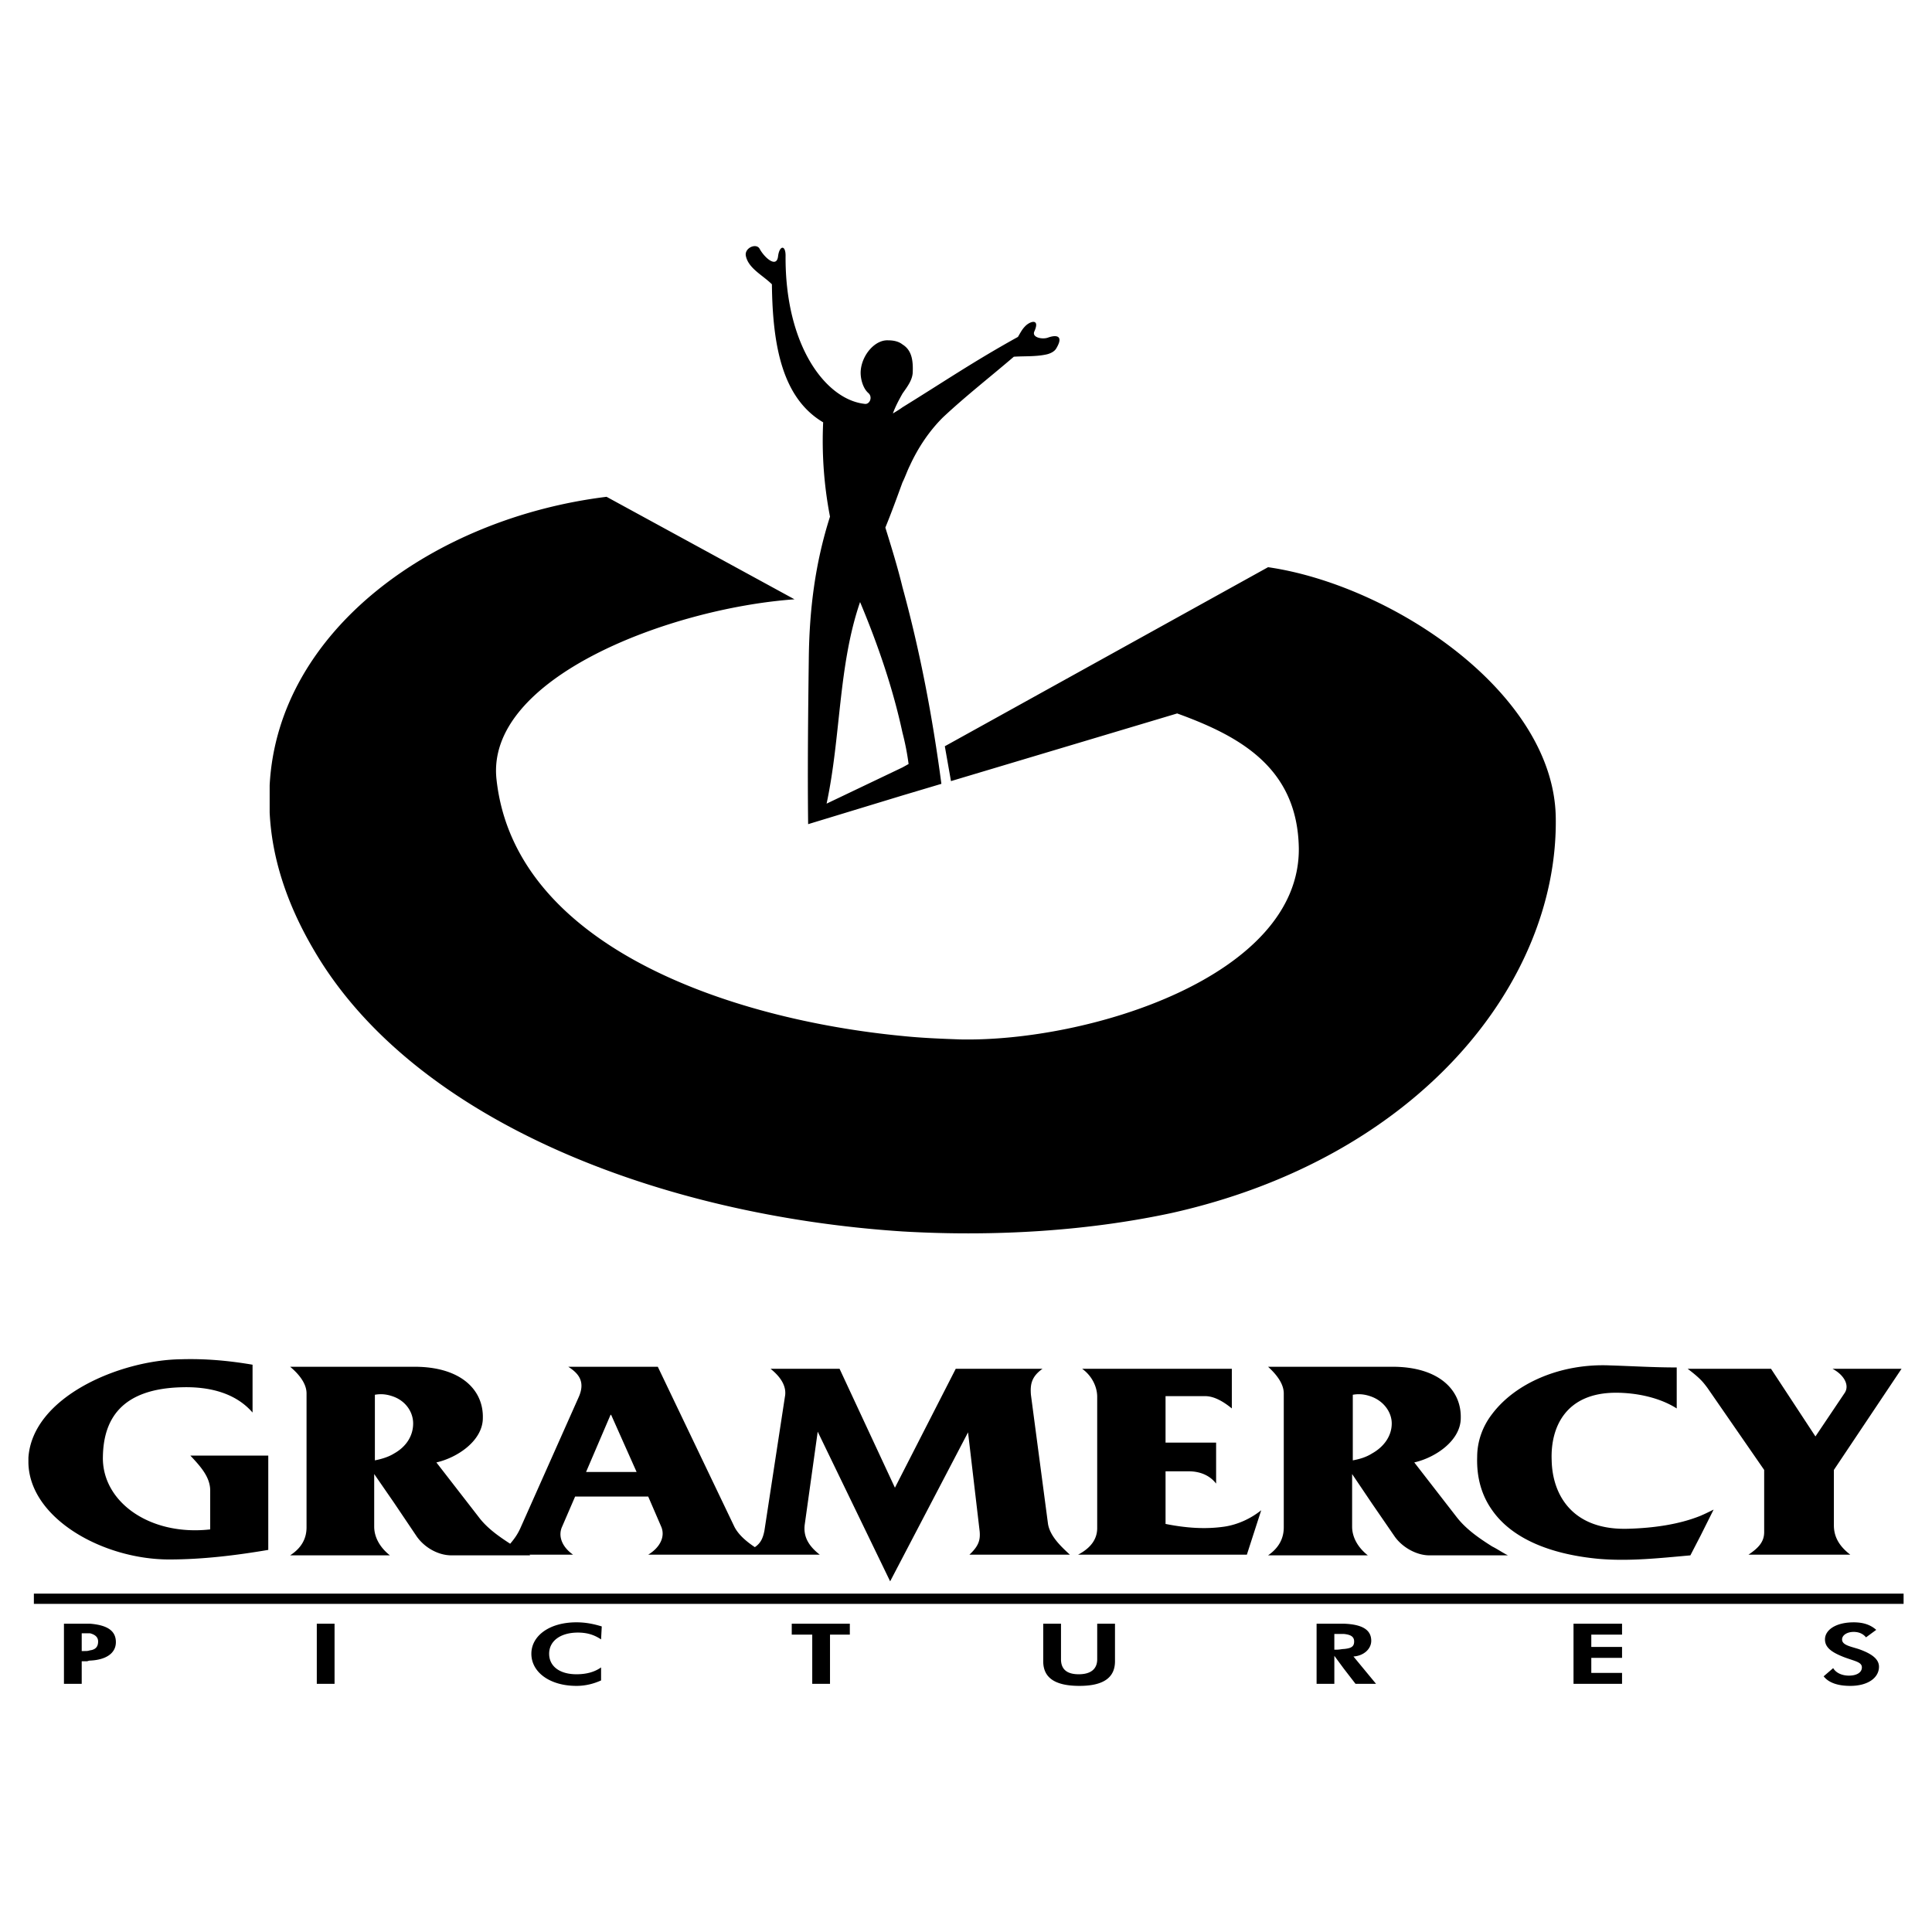 <svg xmlns="http://www.w3.org/2000/svg" width="2500" height="2500" viewBox="0 0 192.756 192.756"><g fill-rule="evenodd" clip-rule="evenodd"><path fill="#fff" d="M0 0h192.756v192.756H0V0z"/><path d="M3.38 158.996h186.542v1.024H3.38v-1.024zM90.038 39.272c-.341.614-.682 1.228-.955 1.978.341-.205.682-.409.955-.613 4.091-2.523 7.089-4.568 11.521-7.023.205-.341.41-.75.684-1.023.477-.545 1.568-.886.953.478-.271.613.818.818 1.365.613.748-.272 1.635-.272.816 1.091-.203.341-.682.545-1.09.613-1.023.205-2.113.136-3.137.205-2.387 2.046-4.84 3.955-7.09 6.068-1.364 1.363-2.455 3-3.273 4.772-.272.545-.477 1.159-.75 1.705-.546 1.5-1.091 3-1.705 4.5.613 1.978 1.227 3.955 1.705 5.932 1.772 6.477 3 12.954 3.886 19.636l-3.886 1.159-9.409 2.864c-.068-5.522 0-11.182.068-16.705.068-4.705.613-9.272 2.113-13.977a39.85 39.85 0 0 1-.682-9.409c-4.022-2.386-5.045-7.5-5.114-13.772-.886-.886-2.318-1.568-2.591-2.795-.204-.818 1.023-1.363 1.364-.75.478.887 1.705 1.978 1.841.75.137-1.091.75-1.159.75-.068-.068 9 4.023 14.386 7.909 14.795.477.068.818-.682.341-1.091-.545-.477-.818-1.5-.75-2.25.136-1.568 1.432-3.068 2.728-3 .613 0 1.091.136 1.432.409.886.545 1.091 1.5 1.022 2.864-.067.749-.544 1.362-1.021 2.044zm4.227 35.181l.614 3.478 22.567-6.75c6.205 2.25 12 5.386 12.137 13.431.137 12.818-21 19.363-33.817 19.091-1.841-.068-3.75-.137-5.727-.342-17.045-1.637-38.658-8.863-40.499-25.567-1.159-10.159 17.317-17.113 29.727-18l-18.75-10.227C43.336 51.68 27.723 62.862 26.904 78.338v2.728c.205 4.295 1.568 8.863 4.364 13.636 9.954 17.182 34.704 26.59 58.771 28.159 9.341.545 18.613-.068 26.863-1.842 24.682-5.521 38.59-23.045 38.316-39.476-.203-12.477-16.432-23.181-28.703-24.954l-32.25 17.864zm-4.227-1.363c-.955-4.432-2.455-8.795-4.228-13.023-2.182 6.341-1.909 13.432-3.341 20.113l7.568-3.613.613-.341a25.368 25.368 0 0 0-.612-3.136zM39.311 139.361c-.545-.205-1.159-.342-1.909-.205v6.545c.682-.137 1.364-.34 1.909-.682 1.228-.682 1.909-1.773 1.909-3 0-1.089-.681-2.181-1.909-2.658zm130.361 11.864c.477-.205.887-.41 1.295-.613l-1.295 2.59-1.023 1.977c-3.066.273-6.135.615-9.203.342-4.979-.477-8.66-2.113-10.568-4.842-1.023-1.432-1.568-3.203-1.5-5.316 0-1.568.545-3.068 1.5-4.297 2.318-3.068 6.818-5.045 11.727-4.84 2.25.068 4.363.205 6.682.205v4.09c-1.703-1.09-4.021-1.568-6.068-1.568-4.977 0-6.545 3.41-6.408 6.75.068 3.41 2.045 7.023 7.705 6.818 2.382-.07 4.974-.41 7.156-1.296zm0-13.569c.273.273.477.545.682.818l5.658 8.182v6.205c0 .953-.545 1.566-1.566 2.248h10.158c-1.16-.885-1.637-1.84-1.637-2.93v-5.523l6.75-10.092h-6.887c1.16.615 1.705 1.637 1.229 2.387l-2.932 4.363-4.432-6.75h-8.318c.545.411.953.75 1.295 1.092zm-20.795 16.637c-1.295-.818-2.592-1.705-3.545-2.932l-4.229-5.455c2.115-.477 4.637-2.182 4.637-4.432.068-2.795-2.182-5.113-6.818-5.113h-12.408c.75.682 1.568 1.635 1.568 2.658v13.363c0 1.092-.477 2.045-1.568 2.795h9.955c-.955-.75-1.568-1.771-1.568-2.863v-5.25l1.977 2.932 2.25 3.273c.75 1.09 2.182 1.908 3.477 1.908H150.446c-.546-.271-1.024-.613-1.569-.884zm-12-14.932c1.227.477 1.977 1.568 1.977 2.658 0 1.227-.75 2.318-1.977 3-.545.342-1.158.545-1.908.682v-6.545c.75-.136 1.363 0 1.908.205zm-75.884 7.5h2.522l-2.522-5.66-.068-.068-2.454 5.729h2.522v-.001zm0-10.5h4.636l7.636 15.953c.409.818 1.227 1.5 2.045 2.045.614-.408.818-.953.955-1.635l2.045-13.363c.205-1.023-.409-1.979-1.432-2.797h6.886l5.523 11.865 6.068-11.865h8.658c-1.158.818-1.227 1.637-1.158 2.592l1.705 12.887c.203 1.227 1.295 2.25 2.182 3.066H96.719c.955-.885 1.092-1.498 1.023-2.316l-1.16-9.887-7.772 14.864-7.227-14.932-1.295 9.273c-.137 1.09.273 2.045 1.5 2.998H64.674c1.228-.75 1.704-1.84 1.295-2.795l-1.295-3H57.378l-1.295 3c-.409.887-.068 1.979 1.091 2.795h-4.363s.068 0 .068.068h-7.84c-1.364 0-2.728-.818-3.478-1.908l-2.25-3.342-1.977-2.863v5.25c0 1.092.614 2.113 1.568 2.863h-9.955c1.159-.75 1.637-1.703 1.637-2.795V139.02c0-1.023-.818-1.977-1.637-2.658H41.356c4.636 0 6.886 2.318 6.817 5.113 0 2.25-2.522 3.955-4.636 4.432l4.228 5.455c.818 1.09 1.977 1.908 3.136 2.658.409-.477.75-.955 1.022-1.568l5.796-13.021c.75-1.637-.068-2.455-1.023-3.068h4.297v-.002zm64.839 14.317l-1.432 4.432h-16.84c1.295-.682 1.908-1.566 1.908-2.658v-13.09c0-1.023-.545-2.113-1.5-2.797H122.9v3.955c-.75-.613-1.705-1.227-2.66-1.227h-3.953v4.637h5.045v4.09c-.682-.887-1.705-1.227-2.727-1.227h-2.318v5.25c2.045.408 3.953.545 5.863.271 1.364-.203 2.659-.818 3.682-1.636zm-106.839-5.453h7.773v9.408c-3.205.545-6.545.955-9.886.955-6.614 0-13.909-4.092-14.045-9.613v-.342-.203c.409-6.068 9.136-9.75 15.272-9.818 2.387-.068 4.705.137 7.091.545v4.773c-1.772-2.047-4.5-2.592-7.022-2.523-6.205.137-7.841 3.34-7.909 6.887-.136 4.5 4.637 7.977 10.705 7.295v-3.887c-.001-1.364-1.024-2.456-1.979-3.477zM8.971 162.951H8.153v1.773h.272c.205 0 .341 0 .545-.068.545-.068.819-.342.819-.887.001-.41-.273-.681-.818-.818zm172.974 4.295c.477.613 1.363.955 2.658.955 1.773 0 2.863-.818 2.863-1.91 0-.748-.682-1.295-2.045-1.771-.887-.273-1.637-.41-1.637-.955 0-.408.477-.75 1.16-.75.545 0 .953.205 1.227.545l1.021-.75c-.545-.477-1.227-.75-2.248-.75-1.773 0-2.865.75-2.865 1.705 0 .818.682 1.295 1.91 1.773 1.09.408 1.771.477 1.771 1.021 0 .479-.477.818-1.295.818-.682 0-1.295-.271-1.568-.75l-.952.819zm-47.863-2.726c.682-.068 1.021-.205 1.021-.75 0-.479-.34-.682-1.021-.75h-.955v1.568h.205c.34 0 .545-.068.75-.068zm0-2.524c1.84.068 2.727.613 2.727 1.705 0 .818-.75 1.5-1.773 1.568l2.252 2.727h-2.047l-1.158-1.5-.955-1.295v2.795h-1.771v-6h2.725zm22.908 6h4.842v-1.09h-3.068v-1.5h3.068v-1.092h-3.068v-1.227h3.068v-1.092h-4.842v6.001zM8.971 165.678c-.136 0-.204.068-.34.068h-.478v2.25H6.38v-6h2.59c1.705.137 2.591.682 2.591 1.842.001 1.09-.954 1.771-2.59 1.84zm102.271-3.682h-1.773v3.547c0 .953-.613 1.498-1.842 1.498-1.158 0-1.771-.477-1.771-1.498v-3.547h-1.773v3.75c0 1.637 1.16 2.455 3.613 2.455 2.387 0 3.547-.818 3.547-2.455v-3.75h-.001zm-28.432 1.092h1.978v-1.092h-5.795v1.092h2.045v4.908h1.772v-4.908zm-22.84.476l.068-1.295c-.682-.205-1.5-.41-2.523-.41-2.727 0-4.5 1.365-4.5 3.137 0 1.842 1.841 3.205 4.5 3.205.887 0 1.705-.205 2.455-.545v-1.297c-.682.479-1.5.682-2.455.682-1.704 0-2.727-.816-2.727-2.045 0-1.295 1.159-2.113 2.864-2.113 1.022 0 1.704.273 2.318.681zm-28.363 4.432h1.772v-6h-1.772v6z"/></g></svg>